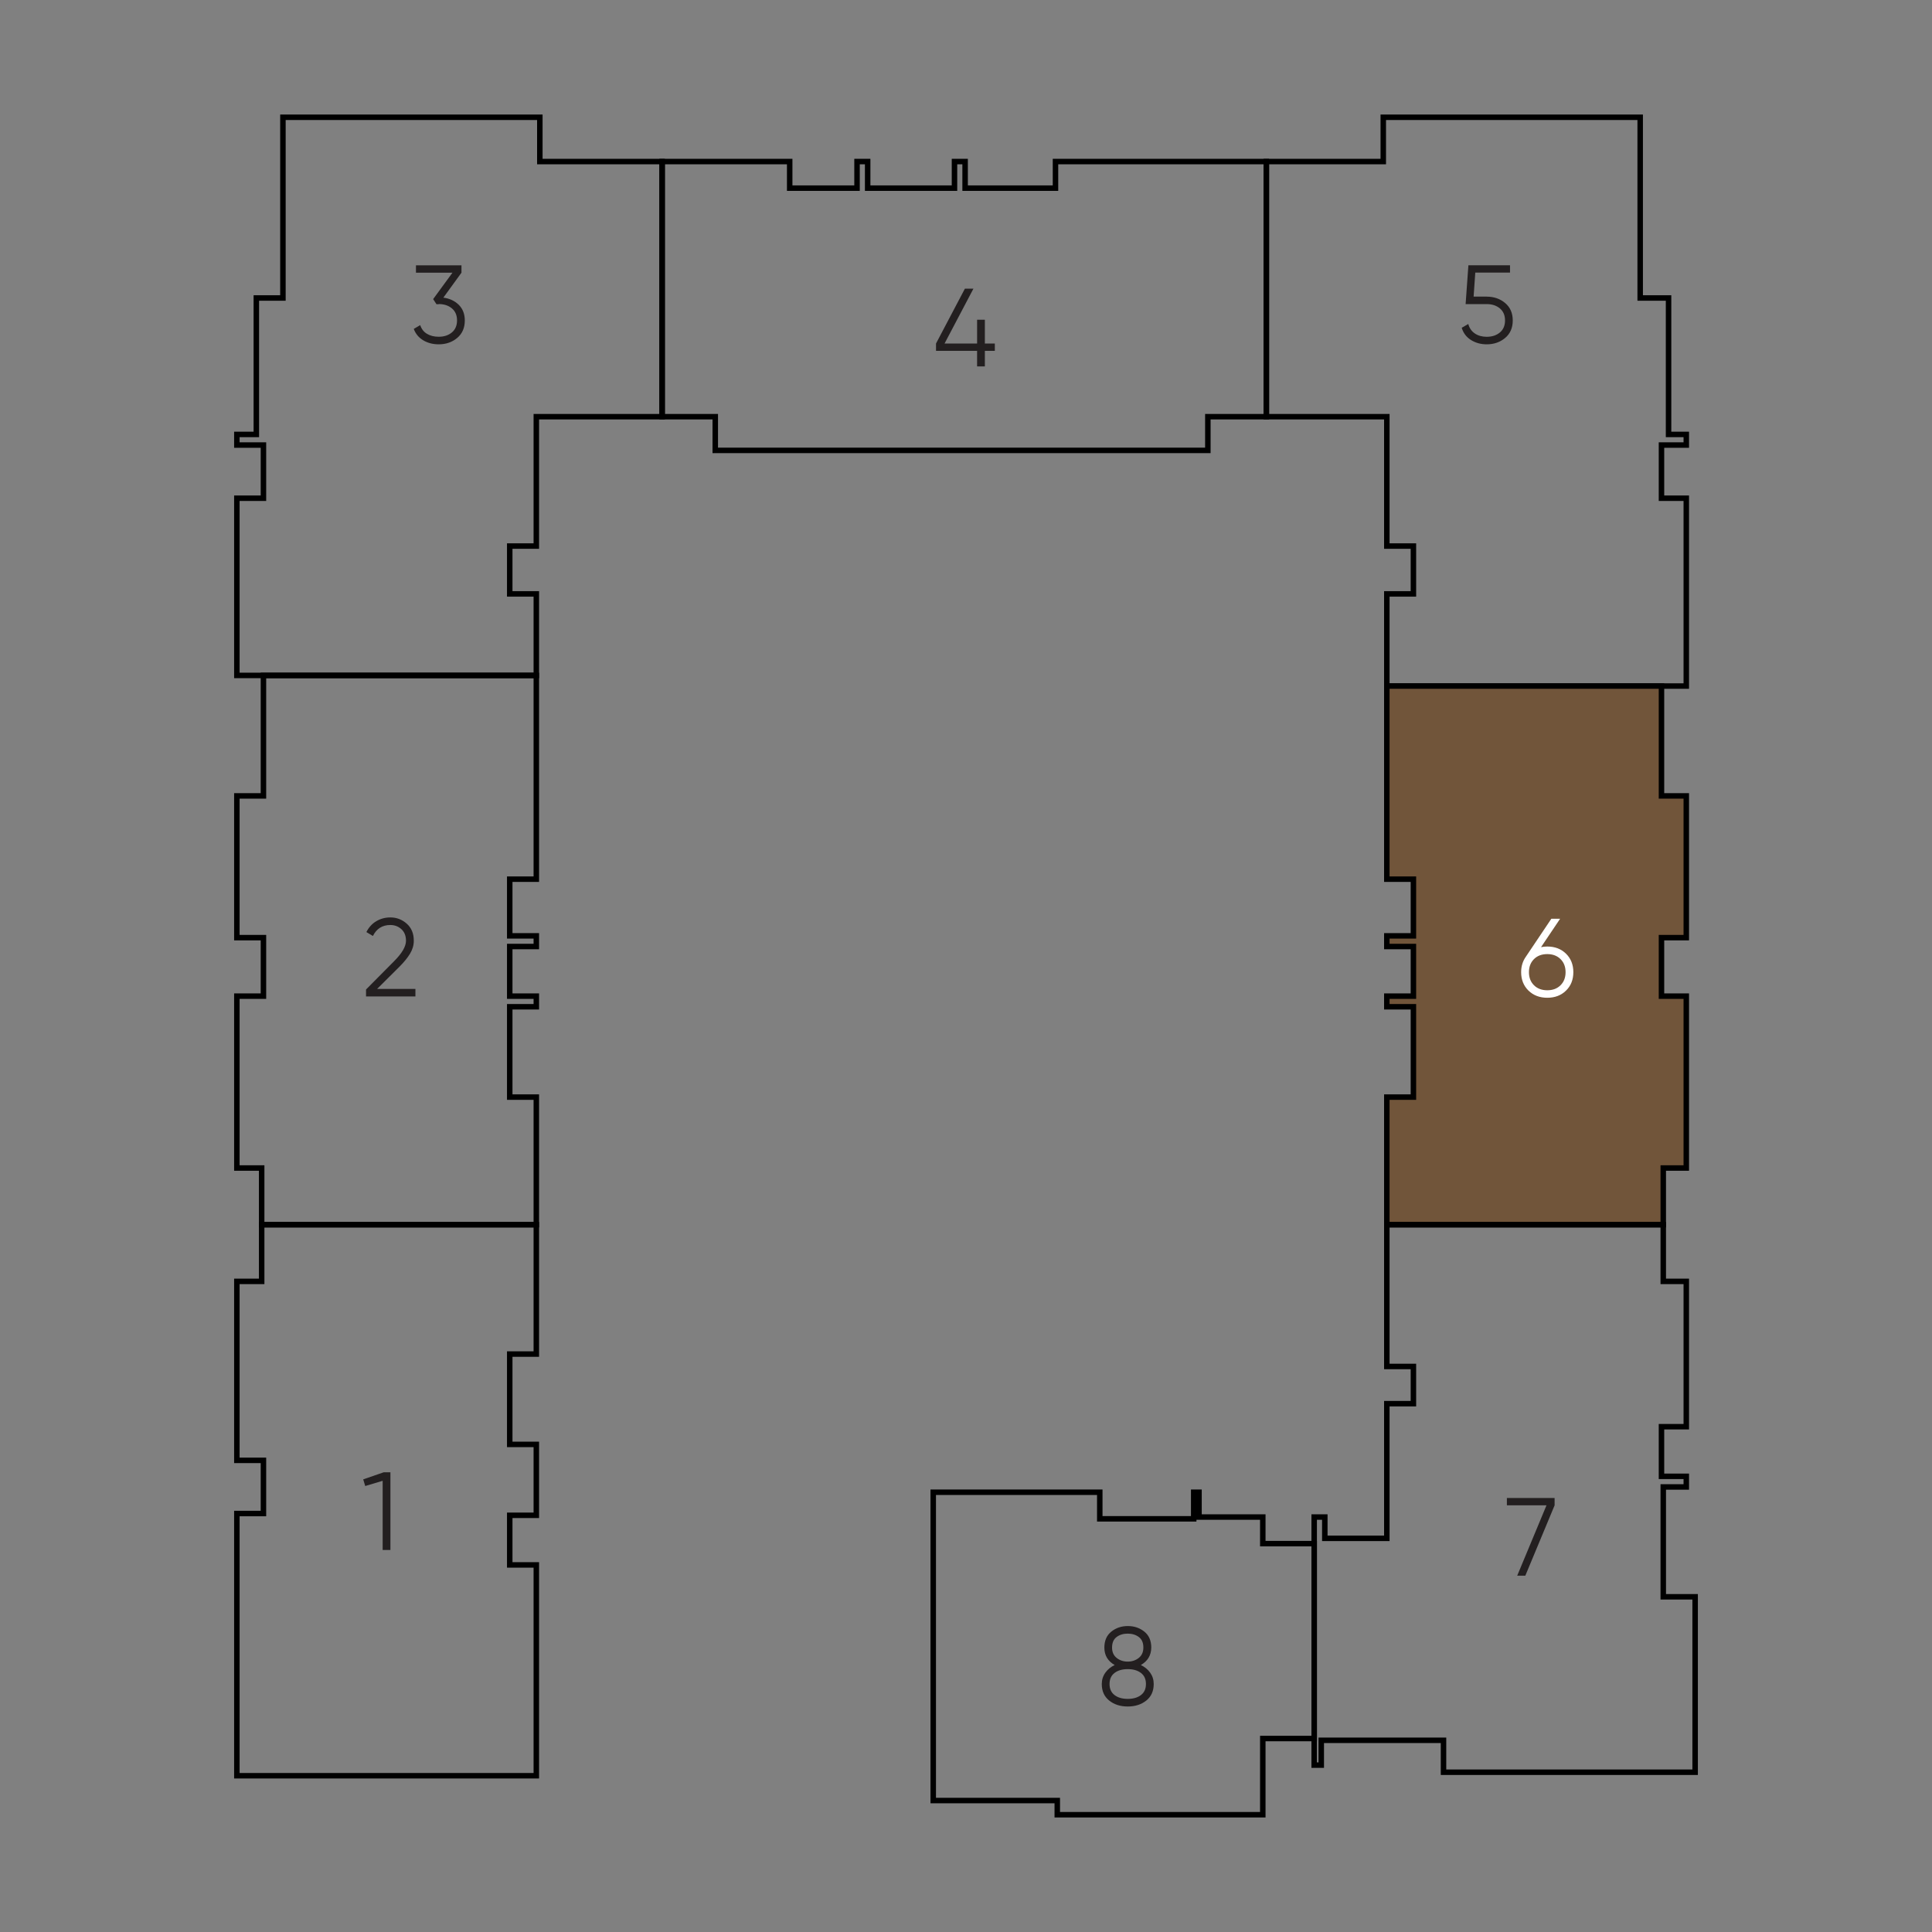 <?xml version="1.0" encoding="utf-8"?>
<!-- Generator: Adobe Illustrator 26.1.0, SVG Export Plug-In . SVG Version: 6.00 Build 0)  -->
<svg version="1.1" baseProfile="basic" xmlns="http://www.w3.org/2000/svg" xmlns:xlink="http://www.w3.org/1999/xlink" x="0px"
	 y="0px" viewBox="0 0 500 500" xml:space="preserve">
<rect x="0" y="0" width="500" height="500" fill="#808080" stroke="none"/>
<style type="text/css">
	.st0{fill:none;}
	.st1{fill:none;stroke:#000000;stroke-width:1.417;stroke-miterlimit:10;}
	.st2{fill:#71553A;stroke:#000000;stroke-width:1.417;stroke-miterlimit:10;}
	.st3{fill:#231F20;}
	.st4{fill:#FFFFFF;}
</style>
<g id="Layer_1">
	<rect y="0" class="st0" width="500" height="500"/>
</g>
<g id="Layer_2">
	<polygon class="st1" points="67.72,316.95 138.8,316.95 138.8,350.43 131.92,350.43 131.92,373.81 138.8,373.81 138.8,392.16 
		131.92,392.16 131.92,405 138.8,405 138.8,459.56 61.3,459.56 61.3,391.7 68.18,391.7 68.18,377.94 61.3,377.94 61.3,331.62 
		67.72,331.62 	"/>
	<polygon class="st1" points="67.72,316.95 67.72,302.28 61.3,302.28 61.3,257.8 68.18,257.8 68.18,242.66 61.3,242.66 61.3,205.98 
		68.18,205.98 68.18,174.8 138.8,174.8 138.8,227.53 131.92,227.53 131.92,242.2 138.8,242.2 138.8,244.96 131.92,244.96 
		131.92,257.8 138.8,257.8 138.8,260.55 131.92,260.55 131.92,283.93 138.8,283.93 138.8,316.95 	"/>
	<polygon class="st1" points="171.36,41.81 139.71,41.81 139.71,30.35 73.22,30.35 73.22,77.12 66.34,77.12 66.34,112.43 
		61.3,112.43 61.3,115.18 68.18,115.18 68.18,128.94 61.3,128.94 61.3,174.8 138.8,174.8 138.8,153.7 131.92,153.7 131.92,141.32 
		138.8,141.32 138.8,107.84 171.36,107.84 	"/>
	<polygon class="st1" points="171.36,41.81 204.37,41.81 204.37,48.69 221.8,48.69 221.8,41.81 224.55,41.81 224.55,48.69 
		247.02,48.69 247.02,41.81 249.77,41.81 249.77,48.69 273.16,48.69 273.16,41.81 327.73,41.81 327.73,107.84 312.59,107.84 
		312.59,116.56 185.11,116.56 185.11,107.84 171.36,107.84 	"/>
	<polygon class="st1" points="327.73,41.81 357.99,41.81 357.99,30.35 424.48,30.35 424.48,77.12 431.82,77.12 431.82,112.43 
		436.41,112.43 436.41,115.18 429.99,115.18 429.99,128.94 436.41,128.94 436.41,177.55 358.91,177.55 358.91,153.7 365.79,153.7 
		365.79,141.32 358.91,141.32 358.91,107.84 327.73,107.84 	"/>
	<polygon class="st2" points="358.91,177.55 429.99,177.55 429.99,205.98 436.41,205.98 436.41,242.66 429.99,242.66 429.99,257.8 
		436.41,257.8 436.41,302.28 430.45,302.28 430.45,316.95 358.91,316.95 358.91,283.93 365.79,283.93 365.79,260.55 358.91,260.55 
		358.91,257.8 365.79,257.8 365.79,244.96 358.91,244.96 358.91,242.2 365.79,242.2 365.79,227.53 358.91,227.53 	"/>
	<polygon class="st1" points="358.91,316.95 430.45,316.95 430.45,331.62 436.41,331.62 436.41,369.23 429.99,369.23 429.99,382.07 
		436.41,382.07 436.41,384.82 430.45,384.82 430.45,413.25 438.7,413.25 438.7,458.65 373.58,458.65 373.58,450.39 341.94,450.39 
		341.94,456.81 340.11,456.81 340.11,392.61 342.86,392.61 342.86,398.12 358.91,398.12 358.91,363.27 365.79,363.27 365.79,353.64 
		358.91,353.64 	"/>
	<polygon class="st1" points="241.52,386.19 284.62,386.19 284.62,393.07 308.93,393.07 308.93,386.19 310.3,386.19 310.3,392.61 
		326.81,392.61 326.81,399.49 340.11,399.49 340.11,449.93 326.81,449.93 326.81,469.65 273.62,469.65 273.62,465.98 241.52,465.98 
			"/>
	<g>
		<path class="st3" d="M99.32,381.02h1.72v20.11h-2.01v-17.9l-4.51,1.35l-0.52-1.72L99.32,381.02z"/>
	</g>
	<g>
		<path class="st3" d="M94.73,257.89v-1.81l7.24-7.3c2.07-2.07,3.1-3.84,3.1-5.31c0-1.28-0.4-2.28-1.19-3
			c-0.8-0.72-1.75-1.08-2.86-1.08c-2.07,0-3.57,0.95-4.51,2.84l-1.69-1.01c0.63-1.24,1.49-2.19,2.59-2.83
			c1.09-0.64,2.3-0.96,3.62-0.96c1.61,0,3.02,0.54,4.24,1.62c1.22,1.08,1.82,2.55,1.82,4.41c0,1.17-0.33,2.29-0.98,3.36
			c-0.65,1.07-1.57,2.2-2.76,3.39l-5.75,5.72h9.91v1.95H94.73z"/>
	</g>
	<g>
		<path class="st4" d="M400.43,244.96c1.97,0,3.59,0.62,4.85,1.85c1.26,1.24,1.9,2.83,1.9,4.78s-0.63,3.55-1.9,4.78
			c-1.26,1.24-2.88,1.85-4.85,1.85c-1.97,0-3.59-0.62-4.86-1.85c-1.26-1.24-1.9-2.83-1.9-4.78c0-1.51,0.41-2.85,1.24-4.02l6.58-9.8
			h2.27l-4.94,7.35C399.34,245.02,399.88,244.96,400.43,244.96z M397,254.99c0.87,0.86,2.02,1.29,3.43,1.29
			c1.42,0,2.56-0.43,3.43-1.29c0.87-0.86,1.31-1.99,1.31-3.39c0-1.4-0.44-2.53-1.31-3.39c-0.87-0.86-2.02-1.29-3.43-1.29
			c-1.42,0-2.56,0.43-3.43,1.29c-0.87,0.86-1.31,1.99-1.31,3.39C395.69,253,396.13,254.13,397,254.99z"/>
	</g>
	<g>
		<path class="st3" d="M389.98,387.68h12.35v1.9l-7.58,18.21h-2.1l7.58-18.21h-10.25V387.68z"/>
	</g>
	<g>
		<path class="st3" d="M295.25,430.91c1.01,0.48,1.82,1.14,2.43,2c0.6,0.85,0.9,1.82,0.9,2.92c0,1.82-0.64,3.24-1.92,4.27
			c-1.28,1.02-2.88,1.54-4.8,1.54s-3.51-0.51-4.8-1.54c-1.28-1.02-1.92-2.45-1.92-4.27c0-1.09,0.3-2.06,0.91-2.92
			c0.6-0.85,1.41-1.52,2.43-2c-1.78-1.02-2.67-2.52-2.67-4.51c0-1.8,0.6-3.18,1.8-4.14c1.2-0.96,2.62-1.44,4.27-1.44
			s3.07,0.48,4.27,1.44c1.2,0.96,1.8,2.34,1.8,4.14C297.92,428.39,297.03,429.89,295.25,430.91z M288.44,438.68
			c0.86,0.66,2,0.99,3.42,0.99s2.56-0.33,3.42-0.99c0.86-0.66,1.29-1.61,1.29-2.86s-0.43-2.2-1.29-2.86c-0.86-0.66-2-0.99-3.42-0.99
			s-2.56,0.33-3.42,0.99c-0.86,0.66-1.29,1.61-1.29,2.86S287.58,438.02,288.44,438.68z M294.74,423.67
			c-0.78-0.59-1.74-0.89-2.89-0.89c-1.15,0-2.11,0.3-2.89,0.89s-1.16,1.5-1.16,2.73c0,1.15,0.4,2.04,1.19,2.67s1.75,0.95,2.86,0.95
			s2.06-0.32,2.86-0.95c0.79-0.63,1.19-1.52,1.19-2.67C295.91,425.17,295.52,424.26,294.74,423.67z"/>
	</g>
	<g>
		<path class="st3" d="M114.74,77.03c1.61,0.21,2.94,0.83,3.98,1.85c1.04,1.02,1.57,2.38,1.57,4.06c0,1.92-0.66,3.42-1.97,4.52
			c-1.31,1.1-2.91,1.65-4.78,1.65c-1.49,0-2.83-0.34-3.99-1.03c-1.17-0.69-1.99-1.68-2.47-2.96l1.67-0.98
			c0.33,1,0.91,1.75,1.75,2.25c0.84,0.51,1.86,0.76,3.04,0.76c1.38,0,2.51-0.37,3.4-1.11c0.89-0.74,1.34-1.78,1.34-3.12
			c0-1.34-0.45-2.38-1.34-3.12s-2.03-1.11-3.4-1.11V78.7l-0.03,0.03h-0.55l-0.86-1.32l5-6.84h-9.45v-1.9h11.78v1.9L114.74,77.03z"/>
	</g>
	<g>
		<path class="st3" d="M257.46,88.9v1.9h-2.58v4.02h-2.01V90.8h-10.63v-1.9l7.47-14.19h2.21l-7.47,14.19h8.42v-6.15h2.01v6.15
			H257.46z"/>
	</g>
	<g>
		<path class="st3" d="M384.75,76.77c1.88,0,3.47,0.55,4.78,1.65c1.31,1.1,1.97,2.61,1.97,4.52s-0.66,3.42-1.97,4.52
			c-1.31,1.1-2.91,1.65-4.78,1.65c-1.51,0-2.86-0.37-4.05-1.11c-1.19-0.74-1.99-1.8-2.41-3.17l1.7-0.98
			c0.29,1.07,0.86,1.89,1.71,2.46s1.87,0.85,3.06,0.85c1.38,0,2.51-0.37,3.4-1.11c0.89-0.74,1.34-1.78,1.34-3.12
			c0-1.34-0.45-2.38-1.34-3.12s-2.03-1.11-3.4-1.11h-5.46l0.72-10.05h10.77v1.9h-8.99l-0.43,6.21H384.75z"/>
	</g>
</g>
</svg>
